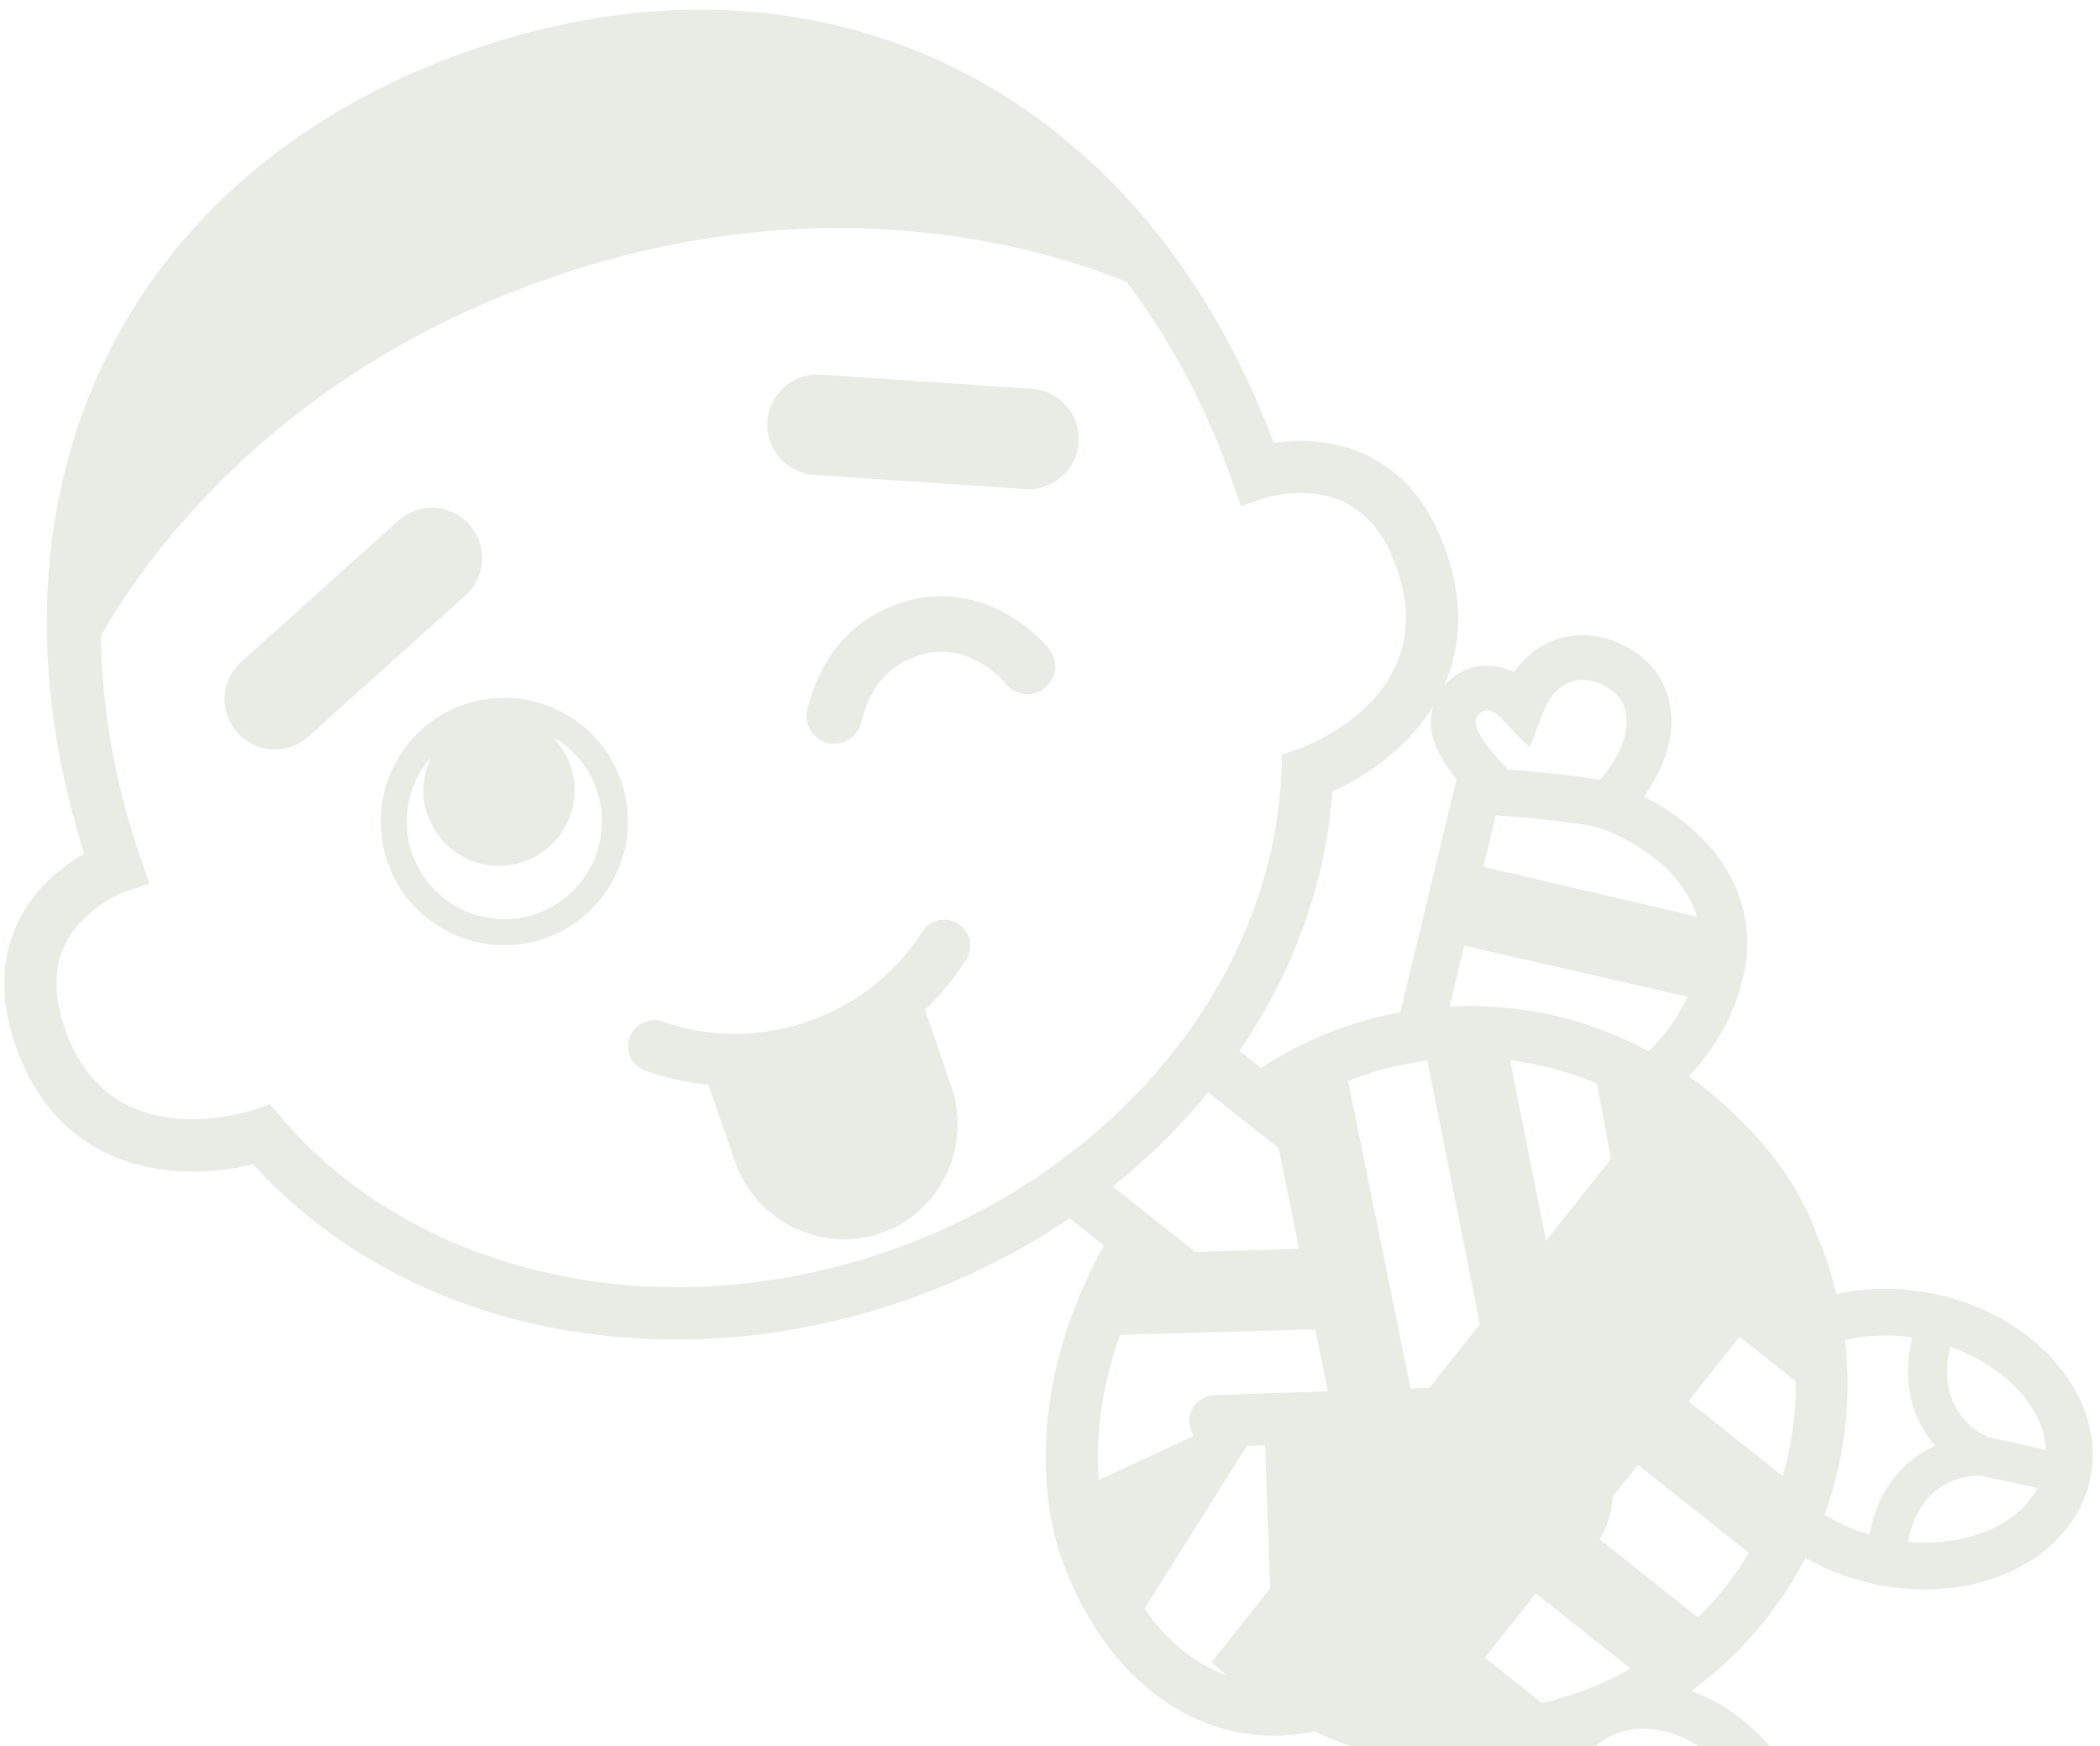 <svg xmlns="http://www.w3.org/2000/svg" viewBox="0 0 344 286"><path d="M280.848 278.6a27 27 0 0 0-3.789-1.684 62 62 0 0 0 2.145-1.626 62.4 62.4 0 0 0 9.993-10.024 62.7 62.7 0 0 0 6.565-10.133c3.346 1.92 7.094 3.37 11.087 4.239 10.467 2.28 20.941.275 28.02-5.366 3.918-3.122 6.513-7.177 7.504-11.726 2.846-13.068-8.458-26.668-25.196-30.315-5.622-1.225-11.237-1.194-16.334-.048a62 62 0 0 0-3.187-9.602l-.058-.164c-4.699-13.279-16.386-22.682-21.188-26.072l.263.185c4.419-4.732 7.462-10.21 8.858-16.127 1.56-6.623.424-13.074-3.287-18.654-3.38-5.083-8.388-8.734-12.965-11.04 3.085-4.26 4.722-8.837 4.498-13.114-.235-4.518-2.438-8.33-6.202-10.737-5.55-3.546-11.93-3.413-16.651.348a14.6 14.6 0 0 0-2.928 3.161l-.174-.09a9.24 9.24 0 0 0-9.933 1 9.3 9.3 0 0 0-1.362 1.344c2.381-5.322 3.22-11.75 1.19-19.307-2.323-8.647-6.685-14.727-12.966-18.07-5.929-3.158-12.142-3.027-16.095-2.443C186.836 14.253 134.52-11.6 77.375 8.13c-.005 0 .001-.001-.002.001C20.236 27.86-4.984 80.49 13.803 139.814c-3.473 1.98-8.444 5.71-11.158 11.852-2.882 6.507-2.563 13.984.943 22.22 8.059 18.929 26.9 19.516 37.858 16.776 12.34 13.521 28.927 22.697 48.148 26.604 19.03 3.866 39.268 2.396 58.523-4.253 9.728-3.36 18.835-7.917 27.092-13.507l5.615 4.46c-11.486 20.64-11.08 40.267-6.636 52.107 6.453 17.192 19.013 27.716 33.598 28.155a31.5 31.5 0 0 0 7.49-.68 53 53 0 0 0 6.216 2.452h39.854c.118-.102.228-.217.35-.315.754-.6 1.58-1.106 2.452-1.505 3.844-1.756 8.476-1.354 13.043 1.133.388.212.766.45 1.145.687h11.584c-2.65-3.05-5.72-5.574-9.073-7.4Zm38.531-57.526.11-.503c9.022 3.187 15.269 9.918 15.66 16.85l-9.44-2.055c-1.293-.561-8.533-4.188-6.33-14.292Zm4.97 20.569 9.428 2.051c-.857 1.609-2.096 3.074-3.674 4.331-4.35 3.467-10.833 5.067-17.573 4.483l.111-.504c2.178-10.02 10.125-10.389 11.708-10.361Zm-22.113-21.991q-.012-.091-.024-.182c3.426-.813 7.214-.993 11.04-.446l-.149.683c-1.699 7.799.692 13.415 3.928 17.054-4.456 1.965-8.968 6.077-10.666 13.875l-.147.679c-2.66-.781-5.14-1.88-7.358-3.243 3.3-8.971 4.497-18.648 3.376-28.42m-17.264-.737 9.179 7.289a53.1 53.1 0 0 1-2.12 15.516l-15.434-12.257zm-9.095-73.198a16.2 16.2 0 0 1 2.074 4.396l-34.96-8.162 2.038-8.423c3.87.29 10.438.851 14.958 1.607 4.019.673 11.846 4.5 15.89 10.582Zm-31.384-29.166c1.909.976 2.731 3.072 6.128 5.783.723-1.646 1.674-4.832 2.95-7.283 1.586-3.05 5.32-5.298 10.051-2.274 4.466 2.855 3.416 9.213-1.56 14.98-.28-.061-.557-.12-.811-.162-4.328-.724-10.186-1.263-14.242-1.585-.023-.024-.041-.054-.064-.08-2.355-2.442-5.294-5.917-5.218-7.704.058-1.413 1.498-2.32 2.766-1.674Zm31.936 46.664c-1.468 3.238-3.603 6.228-6.388 8.943-9.952-5.389-21.145-7.93-32.583-7.327l2.408-9.96zm-12.522 26.554-10.658 13.424-5.87-29.559c4.901.611 9.67 1.91 14.204 3.843zm-25.31-62.18-9.235 38.196c-8.221 1.513-15.939 4.614-22.786 9.128l-3.545-2.815c8.9-12.98 14.115-27.46 15.24-42.488 5.545-2.476 12.286-7.117 16.51-13.964a9.4 9.4 0 0 0-.389 2.273c-.121 2.904 1.17 5.92 4.205 9.67Zm-25.813 76.924-16.993.5-13.51-10.729c5.292-4.236 10.164-8.924 14.518-14.037.385-.451.748-.912 1.123-1.367l11.52 9.145zm-67.456.426c-37.214 12.85-77.092 4.045-99.227-21.91l-1.888-2.196-2.74.926c-.9.305-22.162 7.25-30.026-11.217-2.53-5.944-2.872-11.11-1.021-15.355 2.822-6.469 9.962-9.104 10.013-9.121l4.021-1.402-1.39-4.025c-4.06-11.76-6.363-24.156-6.55-36.46 7.19-12.664 28.477-43.091 73.744-58.722 45.228-15.618 80.79-4.809 94.27.717 7.443 9.797 13.277 20.971 17.337 32.73l1.397 3.975 4-1.323c.075-.022 7.317-2.356 13.53.993 4.076 2.198 6.994 6.478 8.67 12.717 5.207 19.383-15.812 27.037-16.7 27.349l-2.75.952-.12 2.91c-1.404 34.077-27.351 65.61-64.57 78.462Zm53.135 67.252c.577.541 1.44 1.312 2.517 2.209-5.175-1.865-9.776-5.608-13.5-10.962l16.767-26.645 2.992-.102.826 23.408zm.455-43.708a4.243 4.243 0 0 0-4.095 4.385c.028.844.309 1.617.756 2.263l-15.616 7.254c-.485-6.81.39-15.02 3.516-23.787l31.976-.903 2.058 10.153zm35.204-1.201-3.064.104-10.219-50.357a53.6 53.6 0 0 1 12.969-3.346l8.6 43.164.736-.928zm18.436 51.593-9.32-7.4 10.802-13.604-2.449 3.084 15.497 12.302a53.1 53.1 0 0 1-14.53 5.618Zm9.454-26.818a13.6 13.6 0 0 0 1.66-3.84c.29-1.114.457-2.16.532-3.146l4.112-5.18 18.165 14.422a54.5 54.5 0 0 1-3.93 5.675 54 54 0 0 1-4.401 4.882zm-90.197-145.838a4.553 4.553 0 0 1-6.88 5.962c-3.91-4.513-9.117-6.38-13.922-4.99-5.277 1.543-8.428 5.07-9.94 11.156a4.553 4.553 0 0 1-5.514 3.32 4.553 4.553 0 0 1-3.319-5.517c2.276-9.165 7.879-15.288 16.244-17.702 8.185-2.368 17.126.612 23.33 7.771Zm4.868-33.805a8.23 8.23 0 0 1-8.75 7.682l-34.51-2.316a8.233 8.233 0 1 1 1.071-16.431l34.507 2.319a8.224 8.224 0 0 1 7.682 8.746m-100.44 25.11-25.728 23.113c-3.39 3.032-8.597 2.744-11.629-.644a8.23 8.23 0 0 1 .648-11.624l25.73-23.118a8.23 8.23 0 0 1 11.625.65c3.03 3.385 2.738 8.592-.647 11.623m25.52 30.402c-3.65-10.556-15.204-16.18-25.76-12.537-10.553 3.649-16.175 15.203-12.534 25.76 3.646 10.557 15.2 16.181 25.756 12.535 10.558-3.645 16.182-15.2 12.537-25.758m-13.932 21.72c-8.33 2.876-17.447-1.56-20.324-9.891-1.936-5.61-.547-11.567 3.105-15.745a12.33 12.33 0 0 0-.568 9.443c2.235 6.464 9.282 9.9 15.745 7.666 6.469-2.233 9.894-9.283 7.666-15.747a12.35 12.35 0 0 0-2.975-4.721c3.275 1.853 5.923 4.843 7.246 8.671 2.875 8.33-1.565 17.448-9.895 20.324Zm70.462 7.506a45.2 45.2 0 0 1-6.757 8.212l4.31 12.566c3.376 9.775-1.774 20.644-11.551 24.022-9.773 3.374-20.536-2.007-23.911-11.78l-4.357-12.548a45 45 0 0 1-10.383-2.29 4.272 4.272 0 0 1 2.805-8.067c7.798 2.71 16.054 2.718 23.875.017l.012-.003c7.819-2.702 14.309-7.8 18.77-14.744a4.271 4.271 0 0 1 7.187 4.615Z" style="fill:#648052;opacity:.15"/></svg>